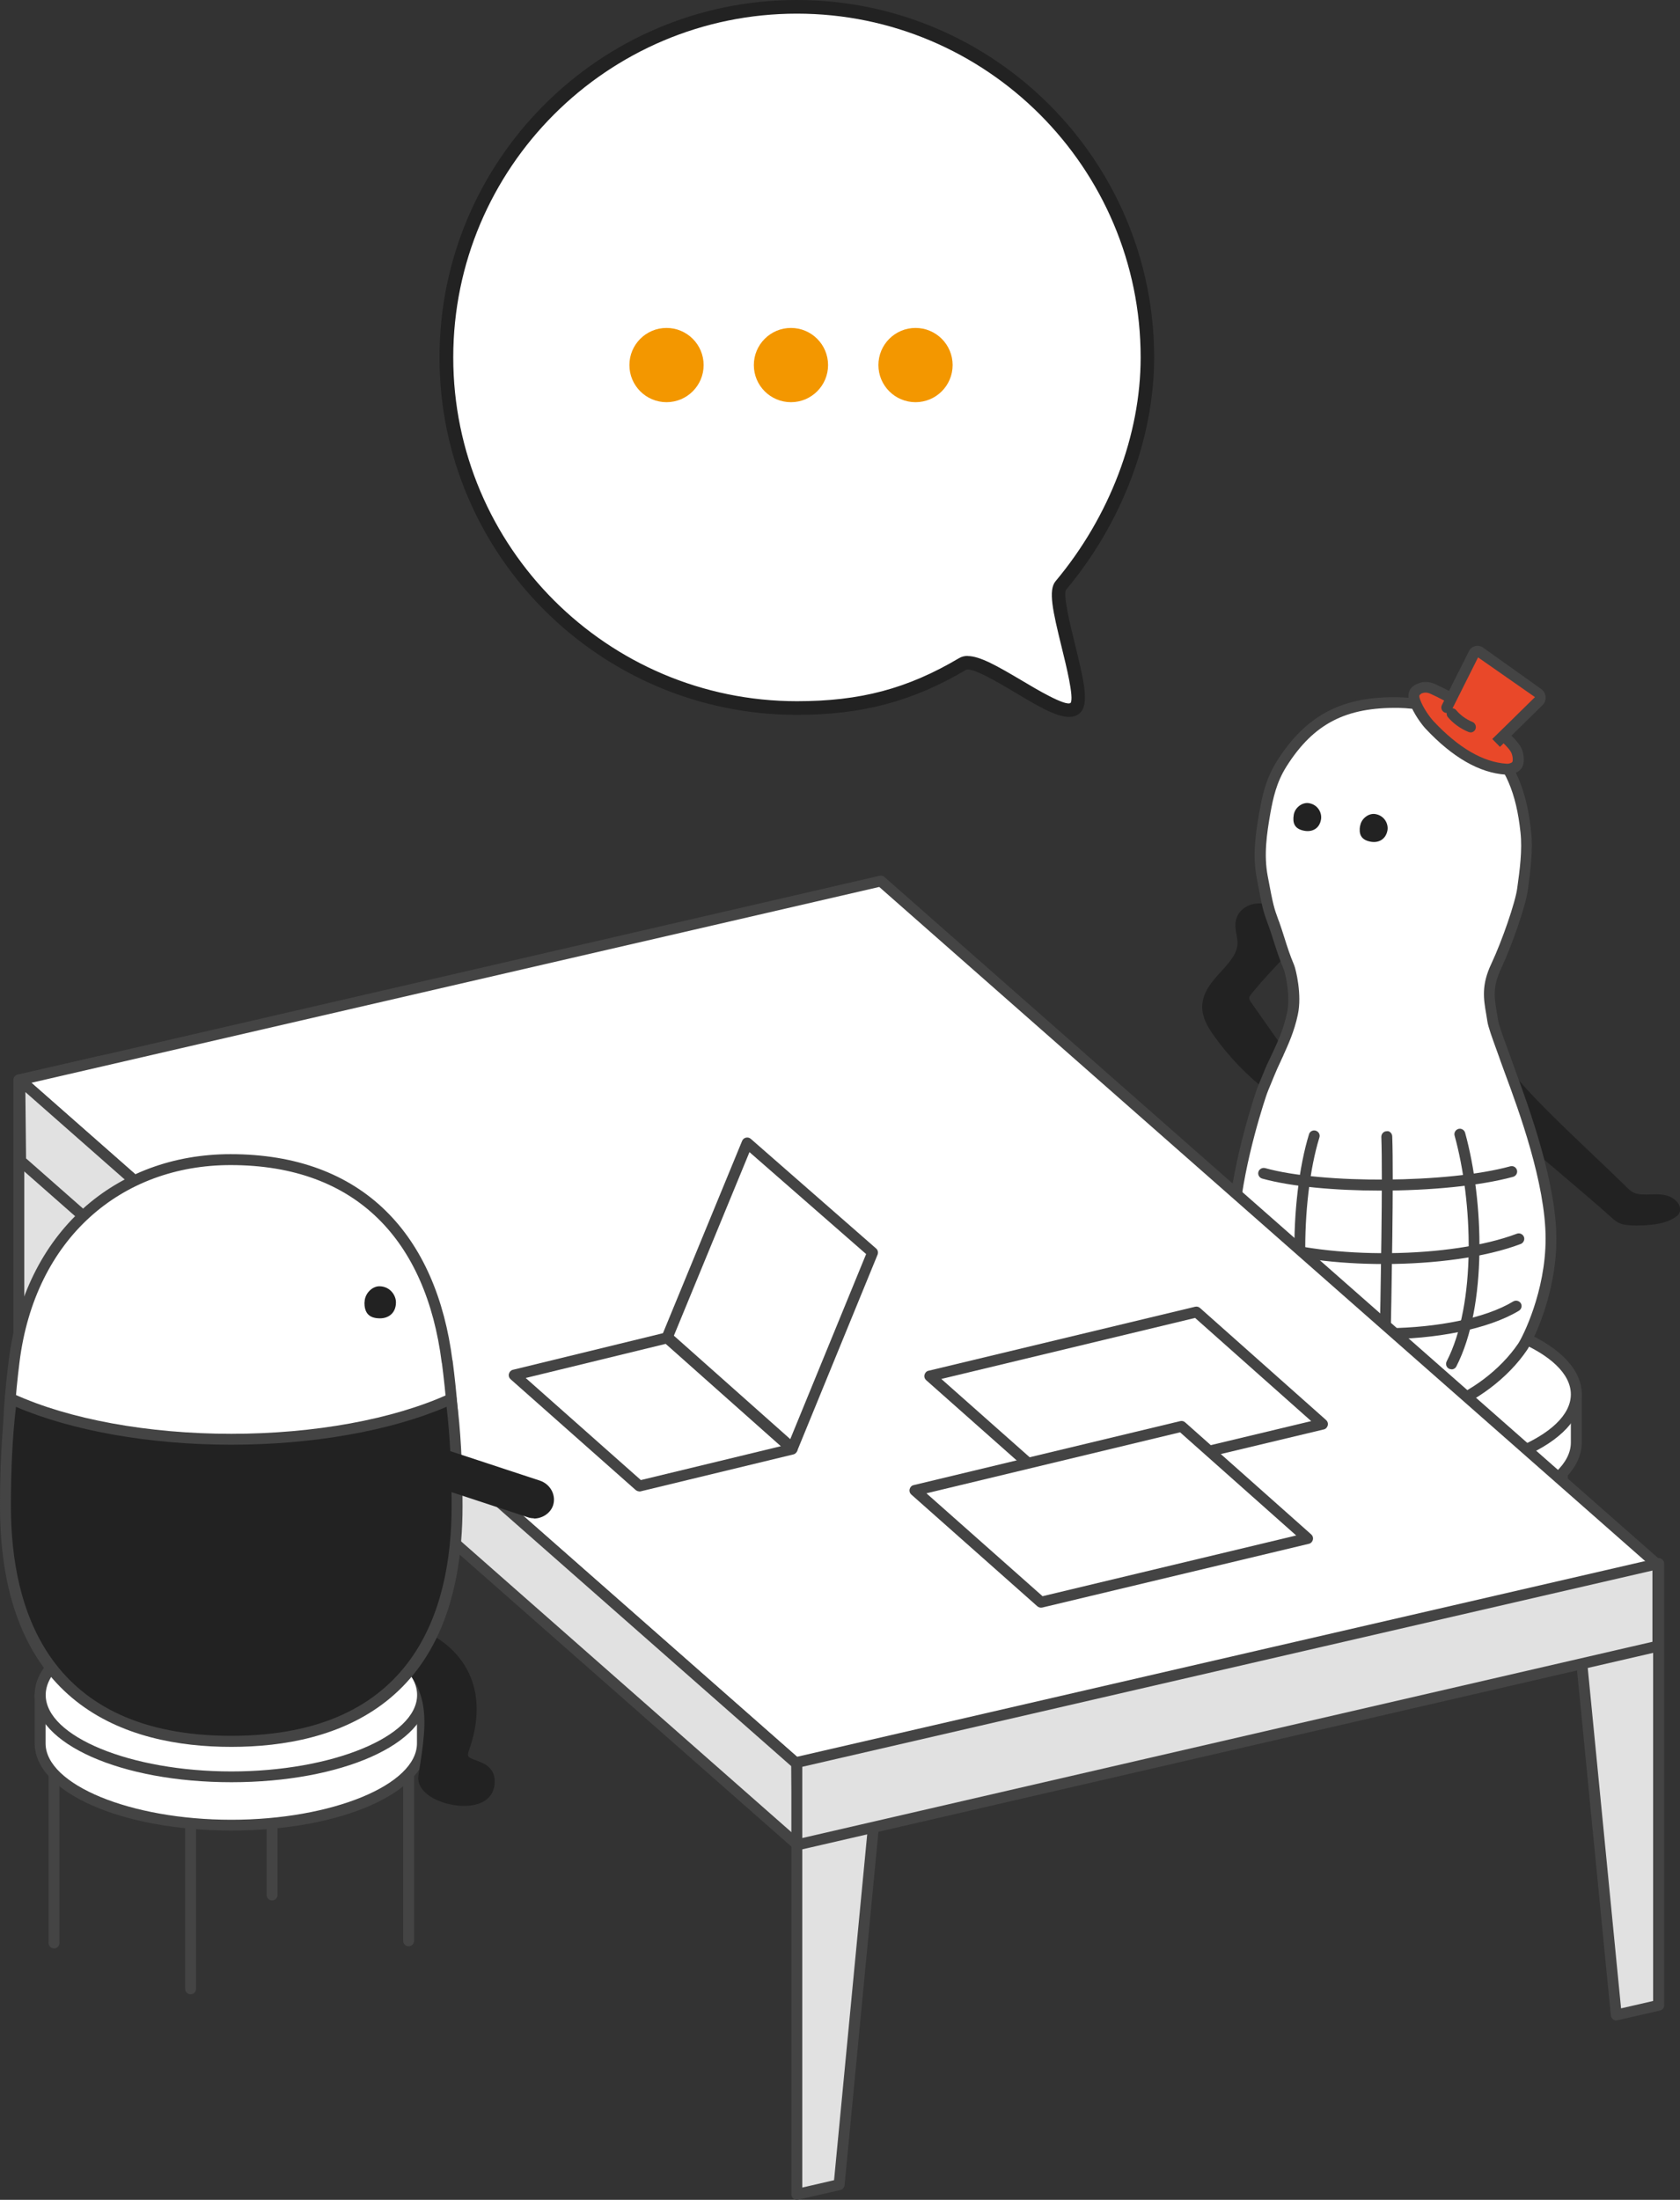 <?xml version="1.0" encoding="UTF-8"?>
<svg id="_レイヤー_2" data-name="レイヤー 2" xmlns="http://www.w3.org/2000/svg" viewBox="0 0 123.13 161.19">
  <rect x="0" y="0" width="123.13" height="161.19" fill="#333333" stroke="none"/>
  <defs>
    <style>
      .cls-1 {
        fill: #444;
      }

      .cls-2 {
        fill: #444;
      }

      .cls-3 {
        fill: #465266;
      }

      .cls-4 {
        stroke: #444;
      }

      .cls-4, .cls-5 {
        fill: none;
        stroke-linecap: round;
        stroke-linejoin: round;
        stroke-width: .8px;
      }

      .cls-6 {
        fill: #f39700;
      }

      .cls-7 {
        fill: #e94829;
      }

      .cls-8 {
        fill: #fff;
      }

      .cls-9 {
        fill: #e1e1e1;
      }

      .cls-10 {
        fill: #222;
      }

      .cls-5 {
        stroke: #222;
      }

      .cls-11 {
        fill: #201715;
      }

      .cls-12 {
        fill: #222;
      }
    </style>
  </defs>
  <g id="_レイヤー_1-2" data-name="レイヤー 1">
    <g>
      <path class="cls-2" d="M98.53,124.09c-.22,0-.4-.18-.4-.4v-12.6c0-.22.18-.4.4-.4s.4.18.4.4v12.6c0,.22-.18.4-.4.4Z"/>
      <path class="cls-2" d="M114.51,120.57c-.22,0-.4-.18-.4-.4v-12.6c0-.22.18-.4.4-.4s.4.18.4.4v12.6c0,.22-.18.4-.4.4Z"/>
      <path class="cls-2" d="M88.53,120.73c-.22,0-.4-.18-.4-.4v-12.6c0-.22.18-.4.4-.4s.4.18.4.4v12.6c0,.22-.18.4-.4.4Z"/>
      <path class="cls-2" d="M104.51,117.21c-.22,0-.4-.18-.4-.4v-12.6c0-.22.18-.4.4-.4s.4.18.4.4v12.6c0,.22-.18.4-.4.4Z"/>
      <g>
        <g>
          <path class="cls-8" d="M112.81,102.16c-2.55-1.49-6.65-2.46-11.29-2.46s-8.74.97-11.29,2.46h-2.72v3.54c0,3.31,6.27,6,14.01,6s14.01-2.68,14.01-6v-3.54h-2.72Z"/>
          <path class="cls-2" d="M101.52,112.1c-8.08,0-14.42-2.81-14.42-6.4v-3.54c0-.22.18-.4.4-.4h2.62c2.74-1.56,6.88-2.46,11.4-2.46s8.66.89,11.4,2.46h2.61c.22,0,.4.18.4.4v3.54c0,3.59-6.33,6.4-14.41,6.4ZM87.91,102.56v3.14c0,3.03,6.23,5.59,13.61,5.59s13.61-2.56,13.61-5.59v-3.14h-2.32c-.07,0-.14-.02-.2-.05-2.58-1.5-6.72-2.4-11.09-2.4s-8.51.9-11.09,2.4c-.06.04-.13.05-.2.05h-2.32Z"/>
        </g>
        <g>
          <path class="cls-8" d="M115.53,102.16c0,3.31-6.27,6-14.01,6s-14.01-2.69-14.01-6,6.27-6,14.01-6,14.01,2.68,14.01,6Z"/>
          <path class="cls-2" d="M101.52,108.56c-8.08,0-14.42-2.81-14.42-6.4s6.33-6.4,14.42-6.4,14.41,2.81,14.41,6.4-6.33,6.4-14.41,6.4ZM101.52,96.57c-7.38,0-13.61,2.56-13.61,5.6s6.23,5.6,13.61,5.6,13.61-2.56,13.61-5.6-6.23-5.6-13.61-5.6Z"/>
        </g>
      </g>
    </g>
    <g>
      <g>
        <path class="cls-10" d="M93.47,76.65c-.68-.96-1.35-1.93-2.03-2.89-.14-.21-.29-.43-.28-.68.02-.22.16-.41.3-.58.85-1.04,1.76-2.03,2.72-2.97.16-.16.33-.32.41-.53.19-.49-.13-1.02-.48-1.4-.42-.47-.94-.89-1.56-.99s-1.34.19-1.54.79c-.18.53.09,1.1.1,1.66.03,1.85-2.61,2.89-2.6,4.73,0,.67.37,1.27.75,1.82,1.11,1.58,2.48,2.99,4.03,4.15"/>
        <path class="cls-10" d="M93.3,80.17c-.08,0-.17-.03-.24-.08-1.59-1.19-2.97-2.62-4.12-4.24-.43-.61-.82-1.28-.83-2.05,0-1.08.71-1.87,1.4-2.63.62-.68,1.2-1.33,1.19-2.1,0-.19-.04-.37-.07-.56-.07-.38-.15-.81,0-1.24.28-.83,1.23-1.18,1.98-1.05.62.11,1.2.47,1.79,1.12.58.64.77,1.27.55,1.82-.11.29-.32.49-.5.67-.94.93-1.85,1.92-2.69,2.94-.08.1-.2.25-.21.35,0,.12.12.3.21.42l2.03,2.89c.13.18.08.43-.1.56-.18.13-.43.08-.56-.1l-2.03-2.89c-.15-.22-.38-.54-.35-.94.03-.36.25-.63.39-.8.86-1.05,1.78-2.06,2.75-3,.14-.14.27-.26.32-.39.13-.34-.24-.81-.4-.99-.46-.51-.89-.79-1.33-.87-.42-.08-.96.12-1.09.52-.08.24-.03.52.03.84.04.23.08.46.09.69.01,1.08-.7,1.88-1.4,2.65-.62.68-1.2,1.33-1.2,2.09,0,.55.33,1.09.68,1.59,1.09,1.55,2.42,2.92,3.94,4.06.18.13.21.38.08.56-.08.1-.2.16-.32.16Z"/>
      </g>
      <g>
        <path class="cls-10" d="M111.1,79.51c1.92,2.23,5.66,5.61,7.75,7.68.22.21.44.43.71.56.95.45,2.3-.21,3.02.55.12.12.22.35.09.46-.72.58-1.8.58-2.54.63-.25.01-.86-.01-1.1-.07-.28-.07-.51-.27-.72-.47-1.77-1.6-5.26-4.45-7.03-6.05l-.18-3.29Z"/>
        <path class="cls-10" d="M119.97,89.8c-.31,0-.79-.03-1.04-.09-.38-.1-.67-.35-.89-.56-.88-.8-2.21-1.92-3.5-3.02-1.3-1.1-2.64-2.23-3.53-3.04l-.12-.11-.25-4.62.76.89c1.33,1.54,3.53,3.64,5.48,5.49.84.8,1.62,1.54,2.26,2.17.18.18.38.38.6.48.33.16.76.14,1.21.13.66-.02,1.4-.05,1.93.51.07.07.28.32.26.64-.01.16-.09.31-.21.41-.76.61-1.81.67-2.57.71h-.19s-.11.01-.19.01ZM111.67,82.61c.88.79,2.15,1.87,3.38,2.91,1.3,1.1,2.64,2.23,3.53,3.04.17.15.36.33.55.38.18.05.74.08.98.06h.2c.63-.04,1.39-.08,1.95-.42-.32-.28-.77-.26-1.28-.25-.51.02-1.08.03-1.58-.2-.34-.16-.61-.43-.82-.64-.63-.62-1.41-1.37-2.25-2.16-1.62-1.55-3.43-3.26-4.77-4.7l.11,1.99Z"/>
      </g>
      <g>
        <path class="cls-10" d="M102.93,102.22c.42-.09.61,0,.61,0l3.97,8.25s1.09.02,1.48.94c.29.69-.36,1.58-1.4,2.56-.99.94-2.03,1.53-2.96,1.68-.44.07-1.03-.01-1.26-.4-.13-.23-.28-.41-.17-.65.68-1.6,1.93-2.96,3.48-3.77,0,0-3.09-6.29-3.79-8.68"/>
        <path class="cls-10" d="M104.34,116.09c-.52,0-1.06-.18-1.31-.62-.17-.29-.37-.61-.2-1.01.67-1.58,1.84-2.91,3.32-3.78-.66-1.36-3.03-6.3-3.65-8.4-.06-.21.06-.43.27-.5.09-.03.19-.02.27.02.39-.05.62.04.68.07l.12.06,3.93,8.17c.42.07,1.23.31,1.58,1.16.43,1.02-.58,2.14-1.5,3.01-1.07,1.01-2.17,1.62-3.17,1.78-.11.02-.23.03-.35.03ZM104.27,104.68c1.14,2.68,2.74,5.94,2.76,5.99l.17.35-.35.18c-1.46.76-2.66,2.06-3.3,3.57,0,.04.06.14.1.21.15.25.53.34.9.29.83-.13,1.81-.69,2.75-1.58,1.3-1.22,1.43-1.83,1.31-2.12-.28-.66-1.08-.69-1.12-.69h-.24s-2.98-6.2-2.98-6.2Z"/>
      </g>
      <g>
        <path class="cls-10" d="M97.77,102.47c.42.08.56.24.56.24l.47,9.13s1,.43,1,1.43c0,.75-.95,1.33-2.29,1.84-1.28.49-2.47.64-3.38.43-.43-.1-.95-.4-1.01-.84-.03-.26-.09-.49.09-.67,1.25-1.22,2.93-2,4.68-2.16,0,0-.42-6.98-.14-9.45"/>
        <path class="cls-10" d="M95,116.02c-.34,0-.67-.04-.97-.11-.6-.14-1.23-.56-1.31-1.18-.05-.33-.1-.7.21-1.01,1.23-1.21,2.83-1.99,4.54-2.23-.08-1.5-.36-6.97-.12-9.14.02-.22.24-.38.44-.35.1.01.18.05.24.12.38.11.55.27.6.33l.09.1.46,9.04c.36.22,1.02.75,1.02,1.67,0,1.1-1.36,1.76-2.54,2.21-.96.37-1.86.55-2.65.55ZM98.05,105.22c.02,2.92.23,6.55.24,6.6l.02.39-.39.04c-1.64.15-3.26.9-4.43,2.05-.02.04,0,.16.01.24.04.29.35.51.72.6.82.19,1.94.05,3.15-.41,1.35-.51,2.03-1,2.03-1.46,0-.71-.73-1.05-.76-1.06l-.22-.1v-.25s-.35-6.63-.35-6.63Z"/>
      </g>
      <g>
        <path class="cls-8" d="M93.64,77.3c.28-.62.81-1.69,1.09-3.01.29-1.37-.15-3.16-.25-3.39-.5-1.17-.74-2.17-1.1-3.17-.39-1.09-.42-1.1-.86-3.46-.31-1.63-.07-3.22.2-4.76.21-1.19.48-2.36,1.23-3.56,1.78-2.82,4.11-4.59,8.58-4.47,2.54.06,4.57.89,6.43,2.8,1.89,1.95,2.58,3.97,2.87,6.69.14,1.3-.04,2.69-.24,4.18-.15,1.1-1.16,4.01-1.93,5.64-.79,1.67-.47,2.62-.26,3.99.08.52.63,1.91.97,2.88.68,1.94,3.3,8.4,3.31,13.11,0,4-1.71,7.38-2.08,7.92-1.32,1.95-3.6,3.69-5.96,4.51-2.95,1.03-5.66.88-8.9-.39-1.17-.46-2.6-1.42-4.48-3.85-.76-.98-1.96-4.36-1.91-8.32.04-3.29,1.09-7.5,2.06-10.43.18-.55.43-1.05.6-1.5.18-.47.49-1.09.64-1.42Z"/>
        <path class="cls-2" d="M101.81,104.28c-1.66,0-3.36-.36-5.22-1.09-1.55-.61-3.03-1.87-4.65-3.98-.83-1.08-2.05-4.55-2-8.57.05-4.08,1.61-9.11,2.08-10.55.11-.34.25-.67.38-.98.08-.19.15-.36.22-.53.13-.35.34-.79.5-1.12l.24-.51c.29-.63.73-1.59.97-2.74.27-1.24-.14-2.94-.23-3.15-.32-.76-.54-1.44-.75-2.1-.12-.37-.23-.73-.36-1.09l-.07-.18c-.34-.94-.39-1.08-.81-3.34-.32-1.69-.09-3.28.2-4.9.21-1.17.47-2.41,1.29-3.7,2.13-3.37,4.81-4.75,8.93-4.66,2.71.07,4.84,1,6.71,2.92,1.79,1.85,2.65,3.85,2.98,6.92.15,1.39-.06,2.92-.24,4.28-.16,1.2-1.21,4.17-1.96,5.76-.64,1.35-.5,2.14-.31,3.25l.08.51c.05.34.36,1.19.63,1.93.11.31.22.61.32.88.08.24.2.55.33.92.97,2.64,2.99,8.13,3,12.32,0,4.07-1.72,7.51-2.15,8.14-1.37,2.03-3.73,3.82-6.16,4.67-1.33.47-2.63.7-3.96.7ZM94,77.46l-.15.33c-.15.32-.34.73-.47,1.06-.07.18-.15.37-.23.56-.12.29-.25.59-.36.92-.47,1.42-2,6.35-2.04,10.31-.05,3.96,1.17,7.21,1.83,8.07,2.02,2.61,3.43,3.37,4.31,3.72,3.21,1.26,5.79,1.38,8.62.38,2.27-.79,4.47-2.46,5.76-4.36.33-.49,2.01-3.81,2.01-7.69,0-4.05-1.99-9.45-2.95-12.04-.14-.37-.25-.69-.34-.93-.09-.27-.2-.56-.31-.87-.31-.86-.61-1.67-.67-2.09l-.08-.5c-.2-1.15-.37-2.15.38-3.73.78-1.66,1.76-4.5,1.89-5.52.19-1.37.38-2.79.24-4.08-.31-2.91-1.09-4.72-2.76-6.45-1.74-1.79-3.63-2.62-6.15-2.68-3.87-.06-6.25,1.14-8.24,4.29-.74,1.17-.98,2.32-1.18,3.41-.27,1.54-.49,3.06-.2,4.61.41,2.19.46,2.33.78,3.21l.07.18c.13.37.25.74.37,1.12.2.64.41,1.3.72,2.03.12.29.59,2.16.27,3.63-.26,1.24-.73,2.24-1.03,2.91l-.08.19Z"/>
      </g>
      <g>
        <path class="cls-10" d="M99.68,60.51c-.09.56.02,1.04.81,1.17.56.09,1.08-.18,1.2-.84.08-.47-.22-1.08-.89-1.19-.46-.08-1.02.3-1.11.86Z"/>
        <path class="cls-10" d="M94.82,59.71c-.09.56.02,1.04.81,1.17.57.09,1.08-.18,1.19-.84.08-.47-.22-1.08-.89-1.19-.46-.08-1.02.3-1.11.86Z"/>
      </g>
      <g>
        <path class="cls-2" d="M101.19,87.24c-3.32,0-6.56-.29-8.68-.88-.21-.06-.34-.28-.28-.49.06-.21.28-.33.49-.28,4.22,1.18,13.46,1.11,17.97-.13.22-.06.43.07.49.28.06.21-.07.43-.28.49-2.45.67-6.13,1.01-9.72,1.01Z"/>
        <path class="cls-2" d="M101.42,92.62c-3.43,0-6.84-.42-9.32-1.27-.21-.07-.32-.3-.25-.51.07-.21.3-.32.51-.25,5.03,1.72,14,1.63,18.81-.19.21-.08.44.03.52.23s-.03.44-.23.52c-2.58.98-6.31,1.47-10.03,1.47Z"/>
        <path class="cls-2" d="M101.36,98.14c-3.53,0-7-.61-9.07-1.84-.19-.11-.25-.36-.14-.55.11-.19.36-.25.55-.14,4.03,2.39,14.07,2.26,18.21-.25.19-.11.43-.05.55.13.12.19.05.43-.13.55-2.29,1.38-6.16,2.09-9.96,2.09Z"/>
        <path class="cls-2" d="M106.38,100.33c-.06,0-.12-.01-.18-.04-.2-.1-.27-.34-.17-.54,2.18-4.24,1.92-11.68.58-16.54-.06-.21.07-.43.28-.49.21-.06.43.07.49.28,1.38,5,1.63,12.7-.64,17.12-.07.14-.21.22-.36.22Z"/>
        <path class="cls-2" d="M101.47,100.56h0c-.22,0-.4-.19-.39-.41l.02-.93c.09-4.52.25-12.94.14-15.92,0-.22.17-.41.39-.41.21-.05.41.16.41.39.11,3-.05,11.43-.14,15.96l-.02.93c0,.22-.18.39-.4.39Z"/>
        <path class="cls-2" d="M96.83,100.42c-.14,0-.27-.07-.35-.2-2.1-3.65-2.01-12.34-.54-17.11.06-.21.29-.33.5-.26.21.07.33.29.26.5-1.42,4.59-1.49,13.09.47,16.47.11.19.04.44-.15.55-.06.04-.13.05-.2.05Z"/>
      </g>
      <g>
        <g>
          <path class="cls-7" d="M103.96,50.5c.36-.18.7-.18,1.07-.01,1.73.79,2.52,1.44,4.06,2.54.46.33,1.84,1.37,2.09,2.05.11.31.16.76,0,.99-.2.27-.65.3-.78.29-2.16-.13-4.1-1.63-5.61-3.23-.3-.32-.83-1.06-1.06-1.71-.17-.47-.1-.74.24-.91Z"/>
          <path class="cls-2" d="M110.42,56.76s-.05,0-.06,0c-1.91-.12-3.89-1.25-5.87-3.36-.3-.32-.88-1.11-1.15-1.85-.24-.66-.09-1.14.44-1.4h0c.46-.23.93-.24,1.41-.02,1.51.68,2.34,1.29,3.49,2.12l.65.47c.58.41,1.95,1.46,2.23,2.23.14.4.21.99-.06,1.36-.31.42-.88.45-1.07.45ZM104.14,50.86c-.11.06-.17.09-.05.42.21.59.71,1.28.98,1.57,1.84,1.96,3.64,3,5.34,3.11.1.02.36-.03.43-.13.04-.05.06-.32-.05-.62-.16-.43-1.09-1.24-1.94-1.86l-.65-.47c-1.15-.83-1.91-1.38-3.35-2.04-.26-.12-.48-.12-.72,0h0Z"/>
        </g>
        <g>
          <path class="cls-7" d="M106.04,51.84l1.99-3.96c.08-.16.28-.21.43-.11l4.27,3.04c.19.13.21.39.05.55-.58.57-3.13,3.07-3.13,3.07"/>
          <path class="cls-2" d="M109.93,54.72l-.56-.57s2.55-2.49,3.13-3.07l-4.17-2.91-1.93,3.85c-.1.2-.34.28-.54.18-.2-.1-.28-.34-.18-.54l1.99-3.96c.09-.18.26-.31.45-.36.19-.05.4-.01.56.1l4.28,3.05c.18.13.3.33.32.56.02.23-.06.45-.22.61-.58.58-3.13,3.07-3.13,3.07Z"/>
        </g>
        <path class="cls-2" d="M107.77,53.66s-.1,0-.15-.03c-.58-.24-1.1-.61-1.5-1.08-.14-.17-.12-.42.05-.56.17-.14.42-.12.56.05.32.38.73.67,1.19.86.2.08.3.32.22.52-.06.16-.21.25-.37.25Z"/>
      </g>
    </g>
    <g>
      <g>
        <polygon class="cls-9" points="58.4 129.14 58.4 160.79 61.5 160.07 64.6 127.71 58.4 129.14"/>
        <path class="cls-1" d="M58.4,161.19c-.09,0-.18-.03-.25-.09-.1-.08-.15-.19-.15-.31v-31.65c0-.19.13-.35.31-.39l6.21-1.42c.13-.03.26,0,.35.09s.15.21.13.34l-3.1,32.36c-.02.17-.14.31-.31.35l-3.1.71s-.06.01-.09.01ZM58.8,129.46v30.83l2.33-.54,3.02-31.52-5.35,1.23Z"/>
      </g>
      <g>
        <polygon class="cls-9" points="1.38 79.13 1.38 110.78 4.48 110.06 7.59 77.7 1.38 79.13"/>
        <path class="cls-1" d="M1.38,111.18c-.09,0-.18-.03-.25-.09-.1-.08-.15-.19-.15-.31v-31.65c0-.19.13-.35.31-.39l6.21-1.42c.13-.03.26,0,.35.09s.15.21.13.34l-3.1,32.36c-.02.17-.14.31-.31.35l-3.1.71s-.06.01-.09.01ZM1.78,79.45v30.83l2.33-.54,3.02-31.52-5.35,1.23Z"/>
      </g>
      <g>
        <polygon class="cls-9" points="115.36 116 118.46 147.65 121.56 146.93 121.56 114.57 115.36 116"/>
        <path class="cls-1" d="M118.46,148.05c-.08,0-.17-.03-.23-.08-.09-.07-.15-.17-.17-.29l-3.1-31.65c-.02-.2.11-.38.31-.43l6.21-1.42c.12-.03.24,0,.34.08.1.08.15.19.15.31v32.36c0,.19-.13.35-.31.39l-3.1.71s-.06.01-.09.01ZM115.79,116.31l3.02,30.85,2.35-.54v-31.54l-5.37,1.23Z"/>
      </g>
      <g>
        <polygon class="cls-8" points="121.5 114.67 58.4 129.23 1.46 79.13 64.56 64.56 121.5 114.67"/>
        <path class="cls-2" d="M58.4,129.63c-.1,0-.19-.04-.26-.1L1.19,79.43c-.11-.1-.16-.25-.12-.4.04-.15.15-.26.3-.29l63.1-14.57c.12-.03.26,0,.35.09l56.94,50.11c.11.1.16.25.12.4-.04.15-.15.26-.3.29l-63.11,14.57s-.06.01-.09.01ZM2.3,79.34l56.2,49.46,62.15-14.35-56.21-49.46L2.3,79.34Z"/>
      </g>
      <g>
        <polygon class="cls-9" points="58.46 135.18 58.4 129.23 1.46 79.13 1.52 85.07 58.46 135.18"/>
        <path class="cls-1" d="M58.46,135.58c-.1,0-.19-.03-.26-.1L1.25,85.37c-.08-.07-.13-.18-.14-.3l-.06-5.94c0-.16.09-.3.23-.37.14-.07.31-.04.43.06l56.94,50.11c.08.08.13.18.14.3l.06,5.94c0,.16-.09.3-.23.37-.05.02-.11.04-.17.04ZM1.92,84.89l56.13,49.4-.05-4.87L1.86,80.02l.05,4.87Z"/>
      </g>
      <g>
        <polygon class="cls-9" points="58.4 129.14 58.4 135.18 121.5 120.61 121.5 114.57 58.4 129.14"/>
        <path class="cls-1" d="M58.4,135.58c-.09,0-.18-.03-.25-.09-.1-.08-.15-.19-.15-.31v-6.04c0-.19.13-.35.31-.39l63.11-14.56c.12-.03.24,0,.34.08.1.08.15.19.15.31v6.04c0,.19-.13.35-.31.39l-63.11,14.57s-.06.01-.09.01ZM58.8,129.46v5.22l62.31-14.38v-5.22l-62.31,14.38Z"/>
      </g>
    </g>
    <g>
      <polygon class="cls-8" points="96.93 104.35 77.39 109.02 68.15 100.83 87.69 96.14 96.93 104.35"/>
      <path class="cls-2" d="M77.39,109.42c-.1,0-.19-.04-.27-.1l-9.24-8.19c-.11-.1-.16-.25-.12-.4s.15-.26.29-.29l19.54-4.69c.13-.03.26,0,.36.09l9.24,8.21c.11.1.16.25.12.4s-.15.26-.29.29l-19.54,4.67s-.06.01-.09.01ZM68.99,101.04l8.51,7.54,18.6-4.45-8.51-7.56-18.59,4.47Z"/>
    </g>
    <g>
      <polygon class="cls-8" points="95.84 112.73 76.3 117.4 67.06 109.21 86.6 104.51 95.84 112.73"/>
      <path class="cls-2" d="M76.3,117.8c-.1,0-.19-.04-.27-.1l-9.24-8.19c-.11-.1-.16-.25-.12-.4s.15-.26.29-.29l19.54-4.69c.13-.03.26,0,.36.09l9.24,8.21c.11.1.16.25.12.4s-.15.26-.29.29l-19.54,4.67s-.06.01-.09.01ZM67.9,109.42l8.51,7.54,18.59-4.45-8.51-7.56-18.59,4.47Z"/>
    </g>
    <g>
      <path class="cls-2" d="M13.97,146.13c-.22,0-.4-.18-.4-.4v-12.6c0-.22.18-.4.4-.4s.4.18.4.4v12.6c0,.22-.18.4-.4.4Z"/>
      <path class="cls-2" d="M29.95,142.61c-.22,0-.4-.18-.4-.4v-12.6c0-.22.18-.4.4-.4s.4.18.4.4v12.6c0,.22-.18.4-.4.4Z"/>
      <path class="cls-2" d="M3.96,142.77c-.22,0-.4-.18-.4-.4v-12.6c0-.22.18-.4.4-.4s.4.18.4.4v12.6c0,.22-.18.4-.4.4Z"/>
      <path class="cls-2" d="M19.94,139.25c-.22,0-.4-.18-.4-.4v-12.6c0-.22.18-.4.4-.4s.4.18.4.4v12.6c0,.22-.18.4-.4.4Z"/>
      <g>
        <g>
          <path class="cls-8" d="M28.25,124.2c-2.55-1.49-6.65-2.46-11.29-2.46s-8.74.97-11.29,2.46h-2.72v3.54c0,3.31,6.27,6,14.01,6s14.01-2.69,14.01-6v-3.54h-2.72Z"/>
          <path class="cls-2" d="M16.96,134.13c-8.08,0-14.42-2.81-14.42-6.4v-3.54c0-.22.18-.4.4-.4h2.62c2.74-1.56,6.88-2.46,11.4-2.46s8.66.89,11.4,2.46h2.61c.22,0,.4.18.4.4v3.54c0,3.59-6.33,6.4-14.41,6.4ZM3.34,124.6v3.14c0,3.03,6.23,5.6,13.61,5.6s13.61-2.56,13.61-5.6v-3.14h-2.32c-.07,0-.14-.02-.2-.05-2.58-1.5-6.73-2.4-11.09-2.4s-8.51.9-11.09,2.4c-.06.04-.13.05-.2.05h-2.32Z"/>
        </g>
        <g>
          <path class="cls-8" d="M30.97,124.2c0,3.31-6.27,6-14.01,6s-14.01-2.69-14.01-6,6.27-6,14.01-6,14.01,2.68,14.01,6Z"/>
          <path class="cls-2" d="M16.96,130.59c-8.08,0-14.42-2.81-14.42-6.4s6.33-6.4,14.42-6.4,14.41,2.81,14.41,6.4-6.33,6.4-14.41,6.4ZM16.96,118.6c-7.38,0-13.61,2.56-13.61,5.6s6.23,5.6,13.61,5.6,13.61-2.56,13.61-5.6-6.23-5.6-13.61-5.6Z"/>
        </g>
      </g>
    </g>
    <g>
      <g>
        <path class="cls-11" d="M32.77,99.78c-1.15-9.05-6.37-14.81-15.87-14.81-8.2,0-14.72,5.51-15.87,14.81-1.15,9.3-1.2,22.23,15.71,22.23,17.74,0,17.19-13.17,16.04-22.23Z"/>
        <path class="cls-8" d="M32.77,99.78c-1.15-9.05-6.37-14.81-15.87-14.81-8.2,0-14.72,5.51-15.87,14.81-1.15,9.3-1.2,22.23,15.71,22.23,17.74,0,17.19-13.17,16.04-22.23Z"/>
        <path class="cls-4" d="M32.77,99.78c-1.15-9.05-6.37-14.81-15.87-14.81-8.2,0-14.72,5.51-15.87,14.81-1.15,9.3-1.2,22.23,15.71,22.23,17.74,0,17.19-13.17,16.04-22.23Z"/>
      </g>
      <path class="cls-10" d="M26.71,95.43c0,.65.22,1.17,1.14,1.17.64,0,1.17-.4,1.17-1.17,0-.54-.45-1.18-1.22-1.18-.52,0-1.08.53-1.08,1.18Z"/>
      <g>
        <path class="cls-3" d="M30.95,119.91s5.26,1.93,3.04,8.23c-.61,1.7,2.17.72,1.84,2.69-.32,2.01-5.04.94-4.77-.68.72-4.41,1.07-7.09-3.06-9.81"/>
        <path class="cls-10" d="M30.95,119.91s5.26,1.93,3.04,8.23c-.61,1.7,2.17.72,1.84,2.69-.32,2.01-5.04.94-4.77-.68.72-4.41,1.07-7.09-3.06-9.81"/>
        <path class="cls-5" d="M30.95,119.91s5.26,1.93,3.04,8.23c-.61,1.7,2.17.72,1.84,2.69-.32,2.01-5.04.94-4.77-.68.72-4.41,1.07-7.09-3.06-9.81"/>
      </g>
      <g>
        <path class="cls-10" d="M16.95,105.46c-6.4,0-12.14-1.14-16.12-2.96-.31,2.46-.44,5.09-.44,7.86,0,12.92,7.41,17.24,16.55,17.24s16.55-4.32,16.55-17.24c0-2.76-.12-5.4-.44-7.86-3.98,1.82-9.72,2.96-16.11,2.96Z"/>
        <path class="cls-2" d="M16.95,128c-7.73,0-16.95-3.06-16.95-17.64,0-3.01.14-5.59.44-7.91.02-.13.09-.24.2-.3.11-.06.25-.07.36-.01,4.06,1.86,9.88,2.92,15.95,2.92s11.89-1.06,15.95-2.92c.12-.05.25-.05.36.01.11.06.19.17.2.3.3,2.28.44,4.87.44,7.91,0,14.58-9.22,17.64-16.95,17.64ZM1.17,103.08c-.25,2.14-.37,4.53-.37,7.27,0,7.68,2.8,16.84,16.15,16.84s16.15-9.16,16.15-16.84c0-2.77-.12-5.15-.37-7.27-4.12,1.77-9.84,2.78-15.78,2.78s-11.66-1.01-15.79-2.78Z"/>
      </g>
      <g>
        <path class="cls-10" d="M30.92,106.04l8.54,2.81c.57.2.89.79.71,1.33-.18.52-.83.8-1.36.62l-8.53-2.81"/>
        <path class="cls-10" d="M39.14,111.25c-.16,0-.31-.02-.47-.08l-8.53-2.81c-.21-.07-.32-.29-.25-.5s.3-.32.5-.25l8.53,2.81c.34.11.76-.06.86-.37.11-.32-.09-.69-.46-.81l-8.54-2.81c-.21-.07-.32-.29-.25-.5.07-.21.29-.33.5-.25l8.54,2.81c.79.27,1.21,1.09.96,1.83-.2.57-.79.95-1.41.95Z"/>
      </g>
    </g>
    <g>
      <g>
        <polygon class="cls-8" points="58.07 106.17 46.86 108.88 37.7 100.76 48.9 98.03 58.07 106.17"/>
        <path class="cls-2" d="M46.86,109.28c-.1,0-.19-.04-.27-.1l-9.17-8.12c-.11-.1-.16-.25-.12-.4.04-.14.15-.26.29-.29l11.2-2.73c.13-.03.26,0,.36.09l9.17,8.15c.11.1.16.25.12.4-.04.14-.15.26-.29.29l-11.21,2.71s-.06.01-.09.01ZM38.53,100.97l8.44,7.48,10.26-2.48-8.44-7.5-10.26,2.5Z"/>
      </g>
      <g>
        <polygon class="cls-8" points="58.07 106.13 63.95 91.78 54.77 83.75 48.91 97.98 58.07 106.13"/>
        <path class="cls-2" d="M58.07,106.53c-.1,0-.19-.04-.27-.1l-9.17-8.15c-.13-.11-.17-.29-.1-.45l5.86-14.23c.05-.12.15-.21.28-.24.13-.03.26,0,.36.09l9.18,8.03c.13.11.17.29.11.45l-5.88,14.35c-.05.12-.15.21-.28.24-.03,0-.06.01-.09.01ZM49.39,97.87l8.53,7.58,5.56-13.56-8.55-7.47-5.54,13.45Z"/>
      </g>
    </g>
    <g>
      <g>
        <path class="cls-8" d="M84.09,26.19c0,6.27-2.61,12.25-6.34,16.71-.85,1.02,2.05,8.1,1.05,8.98-1.2,1.06-6.88-4.04-8.26-3.22-3.82,2.26-7.38,3.23-12.14,3.23-14.19,0-25.69-11.5-25.69-25.69S44.21.5,58.4.5s25.69,11.5,25.69,25.69Z"/>
        <path class="cls-12" d="M78.35,52.53c-.96,0-2.33-.82-3.97-1.8-1.11-.66-3.17-1.89-3.59-1.64-3.91,2.31-7.62,3.29-12.39,3.29-14.44,0-26.19-11.75-26.19-26.19S43.95,0,58.4,0s26.19,11.75,26.19,26.19c0,5.92-2.35,12.12-6.46,17.03-.23.39.32,2.62.65,3.96.7,2.83,1.06,4.46.35,5.08-.21.19-.48.27-.78.27ZM70.92,48.07c.9,0,2.17.73,3.98,1.8.97.58,3.23,1.93,3.57,1.63.25-.39-.32-2.7-.66-4.08-.65-2.65-1-4.18-.44-4.84,3.96-4.73,6.23-10.7,6.23-16.39,0-13.89-11.3-25.19-25.19-25.19s-25.19,11.3-25.19,25.19,11.3,25.19,25.19,25.19c4.64,0,8.09-.91,11.89-3.16.19-.11.4-.16.64-.16Z"/>
      </g>
      <circle class="cls-6" cx="48.85" cy="26.75" r="2.72"/>
      <circle class="cls-6" cx="57.97" cy="26.75" r="2.72"/>
      <circle class="cls-6" cx="67.1" cy="26.75" r="2.72"/>
    </g>
  </g>
</svg>